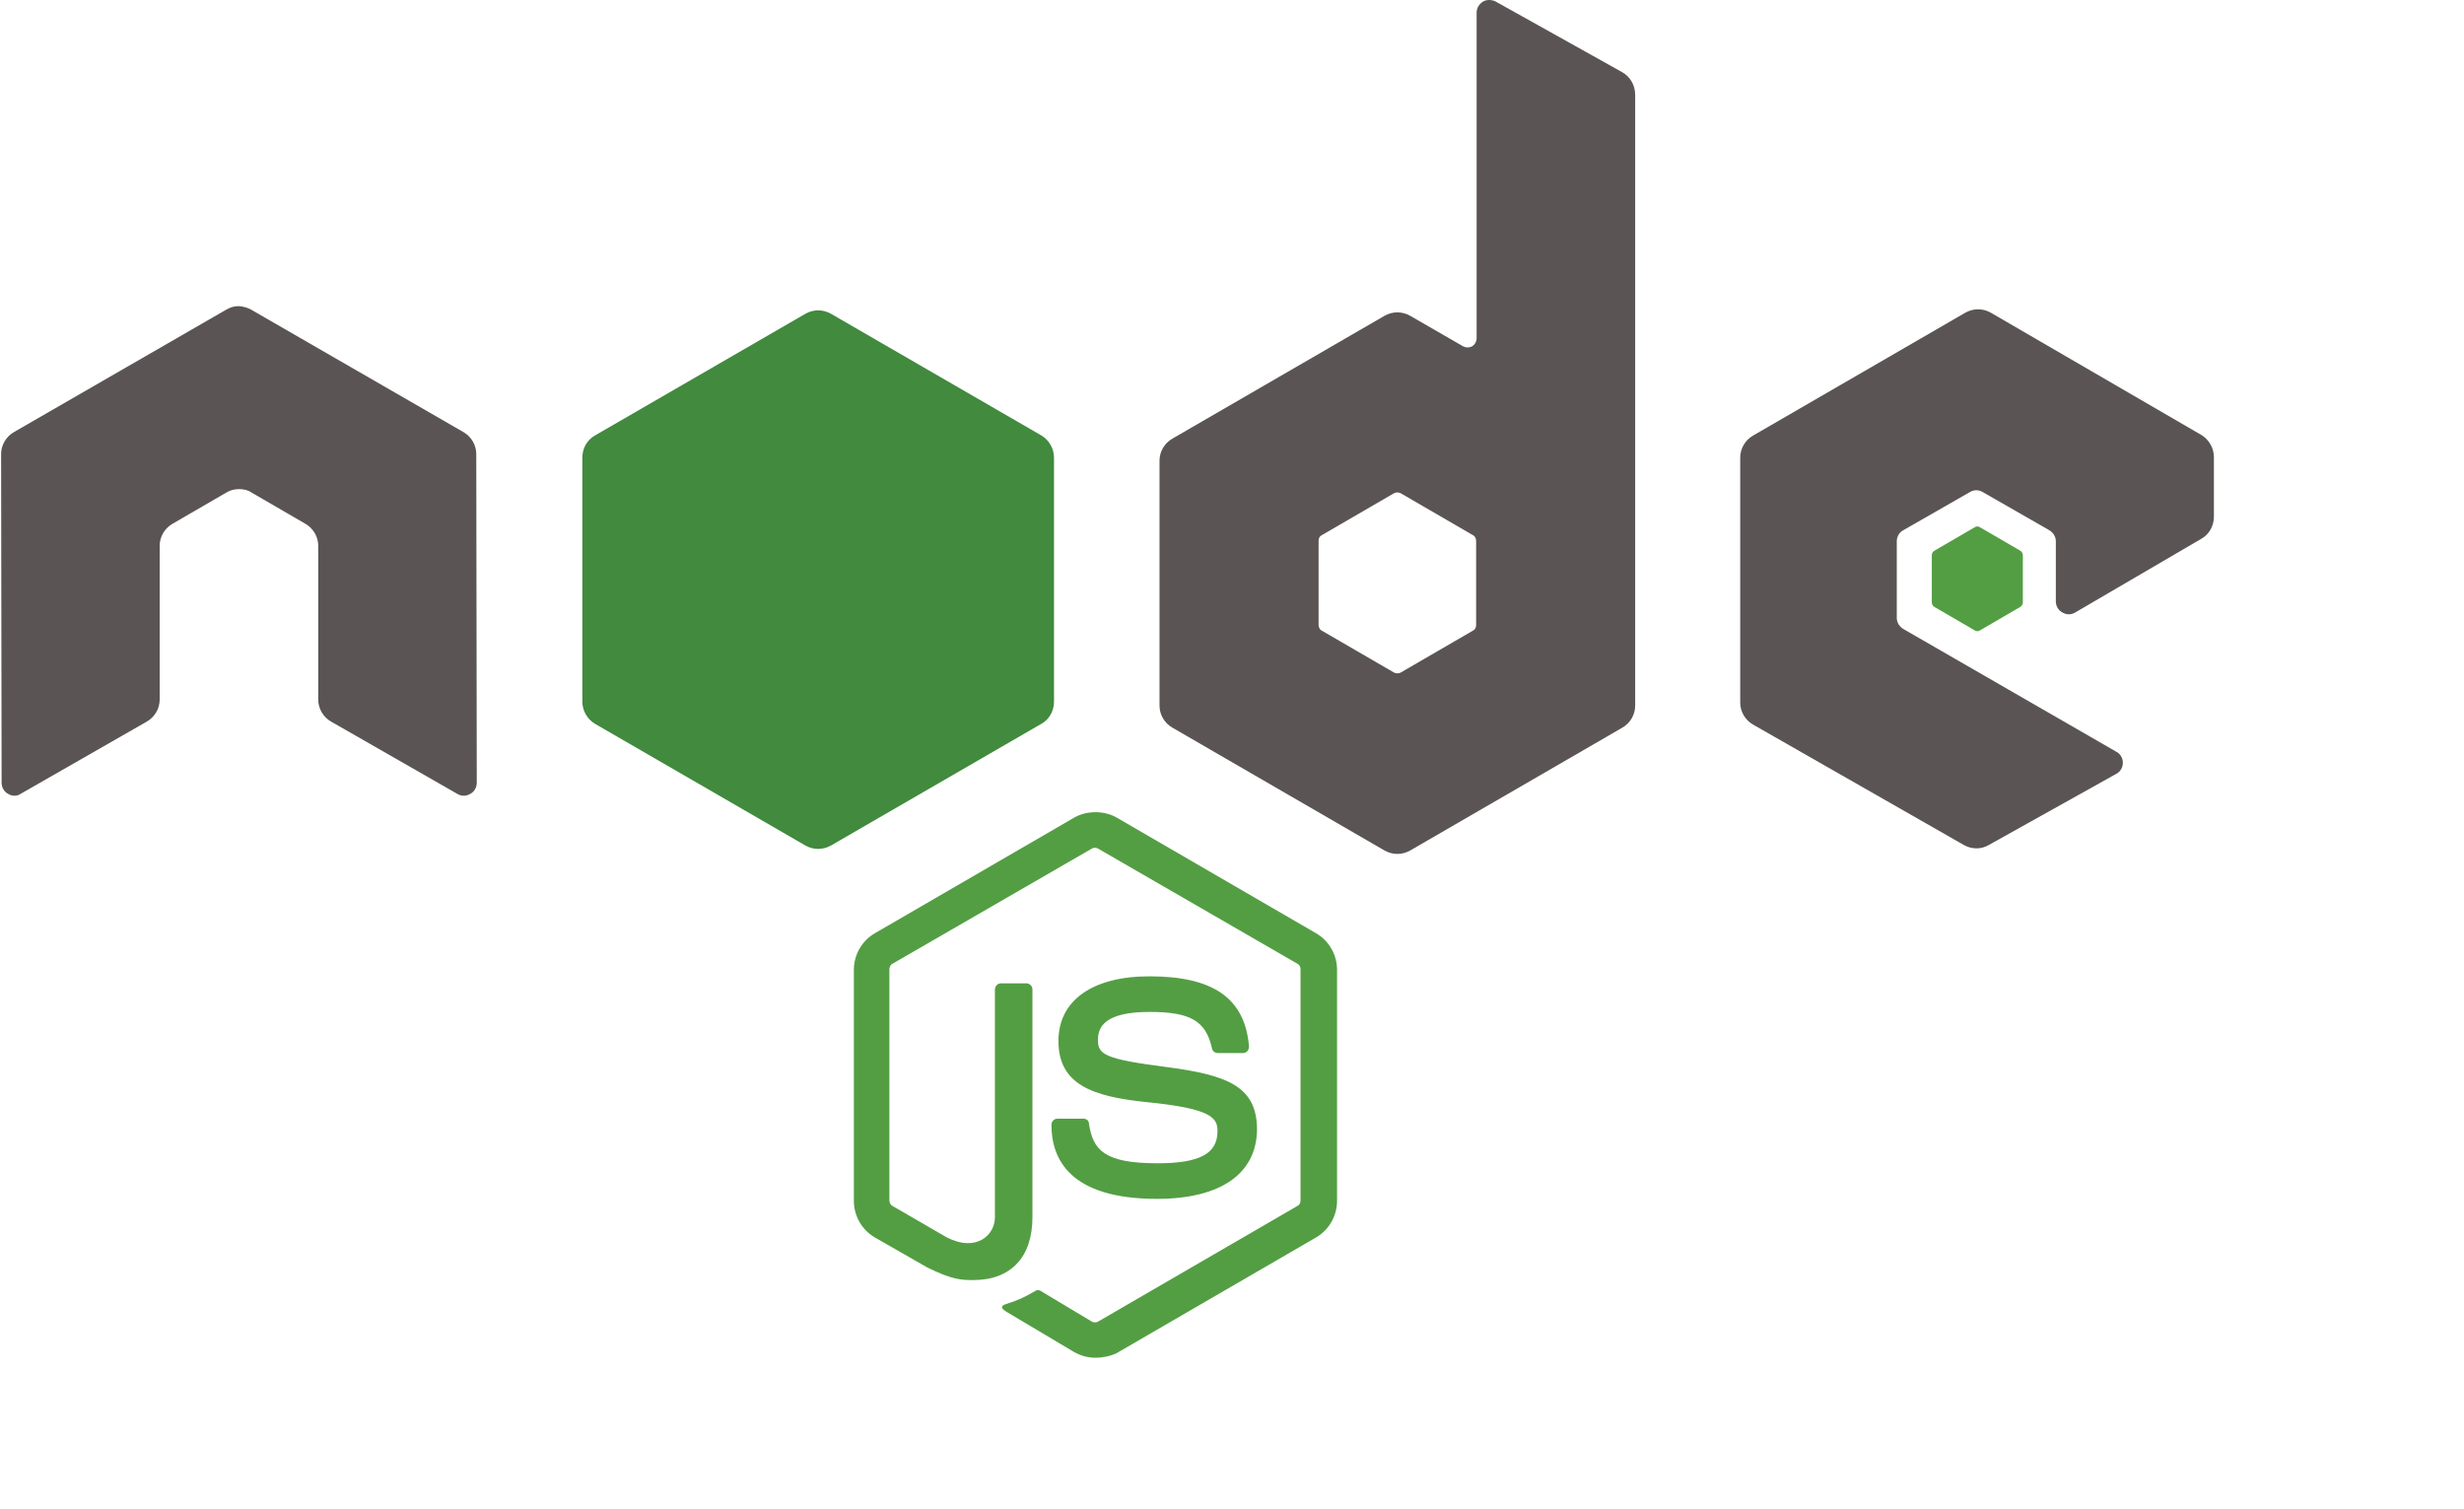 <svg width="147" height="90" viewBox="0 0 147 90" fill="none" xmlns="http://www.w3.org/2000/svg">
<path d="M65.354 81C64.906 81 64.489 80.88 64.101 80.671L60.132 78.309C59.535 77.98 59.834 77.86 60.013 77.8C60.818 77.531 60.968 77.471 61.803 76.993C61.893 76.933 62.012 76.963 62.102 77.023L65.145 78.847C65.264 78.907 65.414 78.907 65.503 78.847L77.409 71.94C77.529 71.88 77.588 71.76 77.588 71.611V57.827C77.588 57.677 77.529 57.558 77.409 57.498L65.503 50.621C65.384 50.561 65.235 50.561 65.145 50.621L53.239 57.498C53.12 57.558 53.06 57.707 53.06 57.827V71.611C53.06 71.731 53.12 71.88 53.239 71.94L56.492 73.824C58.252 74.721 59.356 73.674 59.356 72.627V59.023C59.356 58.843 59.505 58.664 59.714 58.664H61.236C61.415 58.664 61.594 58.814 61.594 59.023V72.627C61.594 74.99 60.311 76.365 58.073 76.365C57.387 76.365 56.85 76.365 55.328 75.618L52.195 73.824C51.419 73.375 50.941 72.538 50.941 71.641V57.857C50.941 56.96 51.419 56.123 52.195 55.674L64.101 48.767C64.847 48.349 65.861 48.349 66.607 48.767L78.513 55.674C79.289 56.123 79.767 56.96 79.767 57.857V71.641C79.767 72.538 79.289 73.375 78.513 73.824L66.607 80.731C66.219 80.91 65.772 81 65.354 81ZM69.024 71.521C63.802 71.521 62.728 69.129 62.728 67.096C62.728 66.917 62.877 66.737 63.086 66.737H64.638C64.817 66.737 64.966 66.857 64.966 67.036C65.205 68.621 65.891 69.398 69.054 69.398C71.561 69.398 72.635 68.83 72.635 67.485C72.635 66.707 72.337 66.139 68.427 65.751C65.175 65.422 63.146 64.704 63.146 62.103C63.146 59.681 65.175 58.245 68.577 58.245C72.396 58.245 74.276 59.561 74.515 62.431C74.515 62.521 74.485 62.611 74.425 62.701C74.366 62.76 74.276 62.82 74.187 62.82H72.635C72.486 62.82 72.337 62.701 72.307 62.551C71.949 60.907 71.024 60.368 68.577 60.368C65.832 60.368 65.503 61.325 65.503 62.043C65.503 62.91 65.891 63.179 69.591 63.657C73.262 64.136 74.992 64.824 74.992 67.395C74.963 70.026 72.814 71.521 69.024 71.521Z" fill="#539E43"/>
<path d="M28.414 27.086C28.414 26.548 28.116 26.04 27.638 25.771L14.986 18.475C14.777 18.355 14.539 18.296 14.3 18.266H14.181C13.942 18.266 13.703 18.355 13.494 18.475L0.842 25.771C0.365 26.04 0.066 26.548 0.066 27.086L0.096 46.701C0.096 46.97 0.245 47.239 0.484 47.359C0.723 47.508 1.021 47.508 1.23 47.359L8.75 43.053C9.227 42.784 9.526 42.276 9.526 41.737V32.558C9.526 32.02 9.824 31.512 10.302 31.242L13.494 29.389C13.733 29.239 14.002 29.179 14.27 29.179C14.539 29.179 14.807 29.239 15.016 29.389L18.209 31.242C18.686 31.512 18.985 32.02 18.985 32.558V41.737C18.985 42.276 19.283 42.784 19.761 43.053L27.28 47.359C27.519 47.508 27.817 47.508 28.056 47.359C28.295 47.239 28.444 46.97 28.444 46.701L28.414 27.086Z" fill="#5B5454"/>
<path d="M89.228 0.09C88.989 -0.03 88.691 -0.03 88.482 0.09C88.243 0.239 88.094 0.478 88.094 0.748V20.183C88.094 20.362 88.005 20.541 87.826 20.661C87.647 20.751 87.468 20.751 87.288 20.661L84.126 18.837C83.648 18.568 83.081 18.568 82.604 18.837L69.952 26.163C69.474 26.432 69.176 26.94 69.176 27.478V42.1C69.176 42.638 69.474 43.146 69.952 43.415L82.604 50.741C83.081 51.01 83.648 51.01 84.126 50.741L96.778 43.415C97.255 43.146 97.553 42.638 97.553 42.1V5.651C97.553 5.083 97.255 4.575 96.778 4.306L89.228 0.09ZM88.064 37.286C88.064 37.435 88.005 37.555 87.885 37.615L83.559 40.126C83.439 40.186 83.29 40.186 83.171 40.126L78.844 37.615C78.725 37.555 78.665 37.405 78.665 37.286V32.263C78.665 32.113 78.725 31.993 78.844 31.934L83.171 29.422C83.29 29.362 83.439 29.362 83.559 29.422L87.885 31.934C88.005 31.993 88.064 32.143 88.064 32.263V37.286Z" fill="#5B5454"/>
<path d="M131.333 32.14C131.81 31.871 132.079 31.363 132.079 30.824V27.266C132.079 26.728 131.78 26.22 131.333 25.951L118.77 18.655C118.293 18.386 117.726 18.386 117.248 18.655L104.596 25.98C104.119 26.25 103.82 26.758 103.82 27.296V41.917C103.82 42.456 104.119 42.964 104.596 43.233L117.159 50.409C117.636 50.678 118.203 50.678 118.651 50.409L126.26 46.163C126.499 46.044 126.648 45.775 126.648 45.505C126.648 45.236 126.499 44.967 126.26 44.848L113.548 37.522C113.309 37.373 113.16 37.133 113.16 36.864V32.289C113.16 32.02 113.309 31.751 113.548 31.632L117.517 29.359C117.756 29.21 118.054 29.21 118.293 29.359L122.261 31.632C122.5 31.781 122.649 32.02 122.649 32.289V35.877C122.649 36.147 122.798 36.416 123.037 36.535C123.276 36.685 123.574 36.685 123.813 36.535L131.333 32.14Z" fill="#5B5454"/>
<path d="M117.816 31.451C117.906 31.391 118.025 31.391 118.115 31.451L120.532 32.856C120.621 32.916 120.681 33.006 120.681 33.126V35.936C120.681 36.056 120.621 36.145 120.532 36.205L118.115 37.611C118.025 37.67 117.906 37.67 117.816 37.611L115.399 36.205C115.31 36.145 115.25 36.056 115.25 35.936V33.126C115.25 33.006 115.31 32.916 115.399 32.856L117.816 31.451Z" fill="#539E43"/>
<path d="M49.573 18.718C49.095 18.448 48.528 18.448 48.051 18.718L35.488 25.983C35.011 26.252 34.742 26.761 34.742 27.299V41.86C34.742 42.398 35.041 42.907 35.488 43.176L48.051 50.442C48.528 50.711 49.095 50.711 49.573 50.442L62.135 43.176C62.613 42.907 62.881 42.398 62.881 41.86V27.299C62.881 26.761 62.583 26.252 62.135 25.983L49.573 18.718Z" fill="url(#paint0_linear_2582_3906)"/>
<defs>
<linearGradient id="paint0_linear_2582_3906" x1="1953.49" y1="580.331" x2="572.488" y2="2745.82" gradientUnits="userSpaceOnUse">
<stop stop-color="#41873F"/>
<stop offset="0.329" stop-color="#418B3D"/>
<stop offset="0.635" stop-color="#419637"/>
<stop offset="0.932" stop-color="#3FA92D"/>
<stop offset="1" stop-color="#3FAE2A"/>
</linearGradient>
</defs>
</svg>
